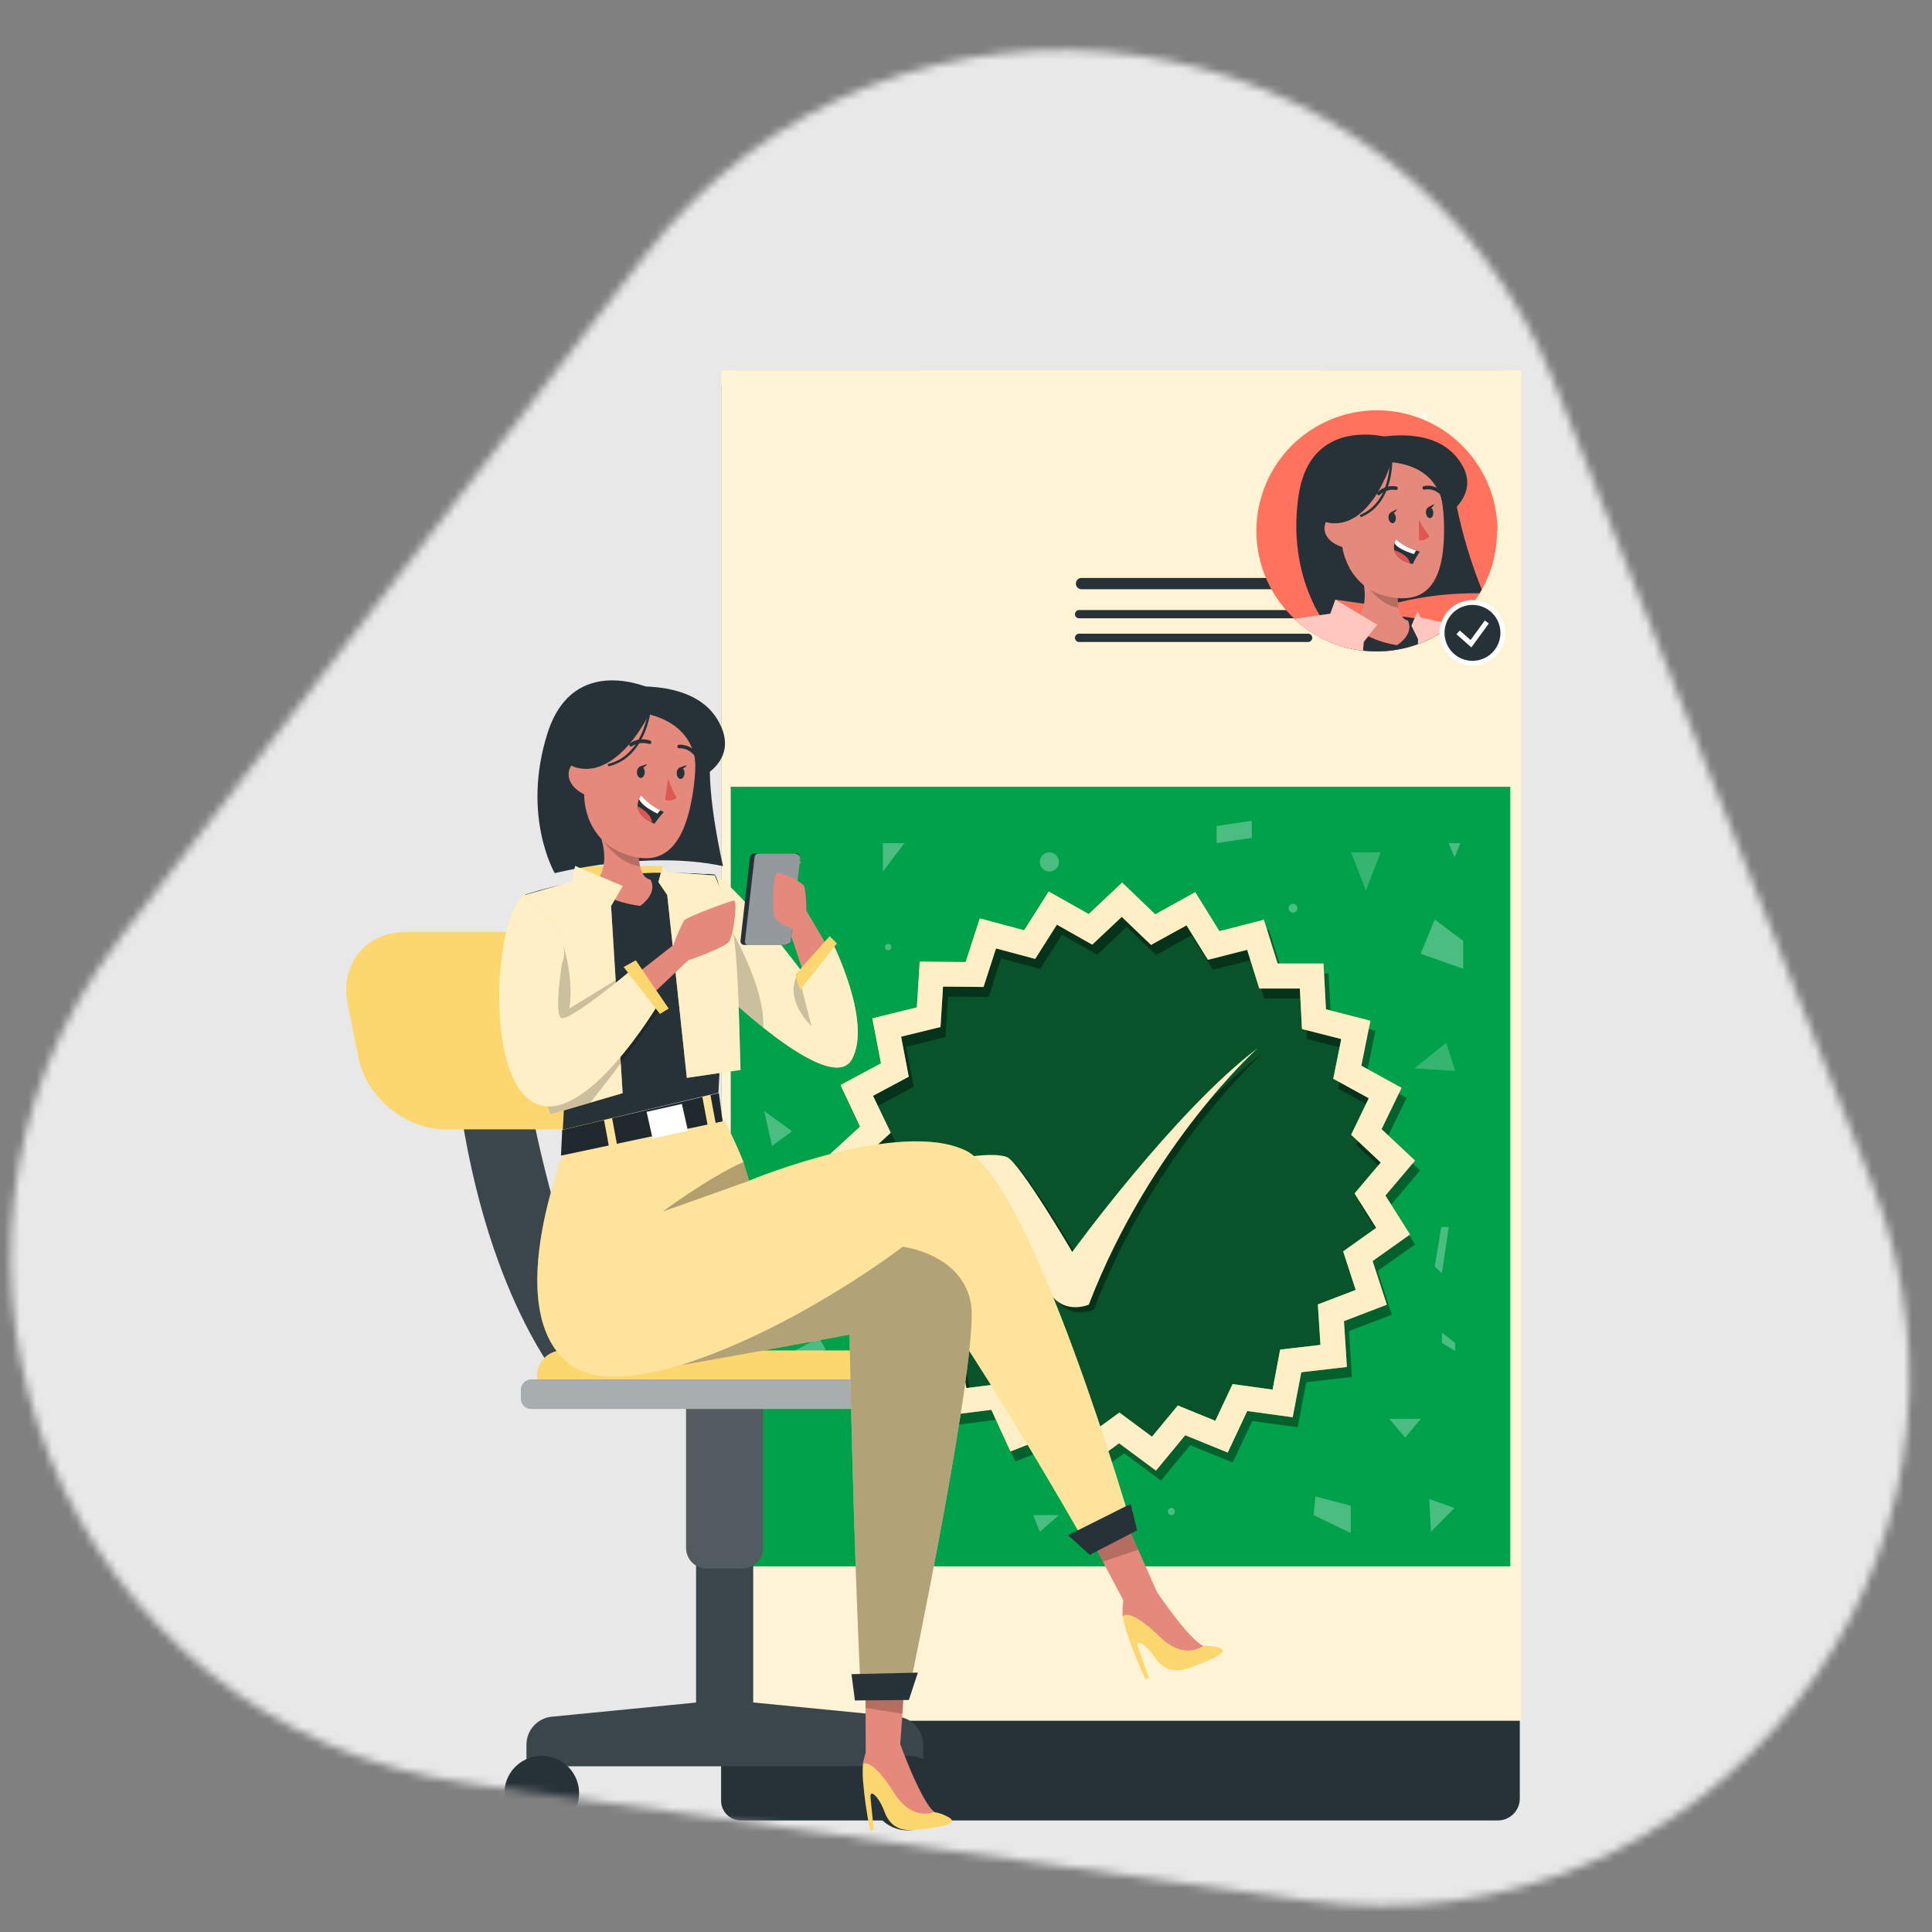 <svg width="240" height="240" viewBox="0 0 240 240" fill="none" xmlns="http://www.w3.org/2000/svg">
<rect x="0" y="0" width="240" height="240" fill="#808080" stroke="none"/>
<mask id="mask0_272_18406" style="mask-type:alpha" maskUnits="userSpaceOnUse" x="0" y="0" width="240" height="240">
<g clip-path="url(#clip0_272_18406)">
<path d="M193.133 47.687C174.328 0.309 111.072 -8.528 80.003 31.882L15.023 116.398C-15.675 156.325 8.13 214.524 58.009 221.492L162.319 236.065C212.198 243.033 251.042 193.587 232.462 146.776L193.133 47.687Z" fill="#D9D9D9"/>
</g>
</mask>
<g mask="url(#mask0_272_18406)">
<rect width="269.143" height="246.857" transform="translate(-15.429 -8.571)" fill="#E8E8E8"/>
<path d="M188.795 48.547V223.417C188.795 223.779 188.723 224.137 188.583 224.471C188.444 224.804 188.239 225.107 187.981 225.361C187.723 225.615 187.417 225.815 187.081 225.949C186.745 226.084 186.386 226.15 186.024 226.144H92.063C91.735 226.149 91.41 226.088 91.106 225.965C90.802 225.842 90.526 225.659 90.295 225.427C90.063 225.196 89.88 224.92 89.757 224.616C89.634 224.312 89.573 223.987 89.578 223.659V48.324C89.566 48.033 89.612 47.744 89.713 47.471C89.813 47.199 89.967 46.949 90.164 46.736C90.362 46.523 90.599 46.351 90.863 46.23C91.127 46.109 91.412 46.041 91.703 46.031H114.037C114.382 46.038 114.717 46.147 114.999 46.345C115.281 46.544 115.498 46.821 115.622 47.143L116.647 49.628C116.773 49.949 116.991 50.225 117.274 50.42C117.558 50.616 117.893 50.723 118.237 50.728H160.241C160.583 50.725 160.916 50.621 161.198 50.428C161.48 50.236 161.699 49.964 161.826 49.647L162.851 47.118C162.974 46.796 163.191 46.517 163.473 46.318C163.755 46.119 164.09 46.008 164.435 46H186.391C187.047 46.021 187.668 46.301 188.118 46.778C188.568 47.255 188.812 47.891 188.795 48.547Z" fill="#263238"/>
<path d="M189 46H89.596V213.744H189V46Z" fill="#FCD770"/>
<path opacity="0.7" d="M189 46H89.596V213.744H189V46Z" fill="white"/>
<path opacity="0.6" d="M177.302 51.219H176.544V52.928H177.302V51.219Z" fill="white"/>
<path d="M134.285 73.194H166.933C167.03 73.203 167.128 73.191 167.221 73.16C167.314 73.129 167.399 73.079 167.471 73.014C167.544 72.948 167.601 72.868 167.641 72.778C167.68 72.689 167.701 72.592 167.701 72.495C167.701 72.397 167.68 72.3 167.641 72.211C167.601 72.121 167.544 72.041 167.471 71.975C167.399 71.909 167.314 71.859 167.221 71.829C167.128 71.798 167.03 71.786 166.933 71.796H134.285C134.111 71.812 133.949 71.893 133.832 72.022C133.714 72.151 133.649 72.32 133.649 72.495C133.649 72.669 133.714 72.838 133.832 72.967C133.949 73.096 134.111 73.177 134.285 73.194Z" fill="#263238"/>
<path d="M174.364 75.784H134.105C134.033 75.776 133.96 75.784 133.891 75.806C133.822 75.828 133.759 75.865 133.705 75.913C133.651 75.961 133.608 76.02 133.578 76.087C133.548 76.153 133.533 76.224 133.533 76.297C133.533 76.369 133.548 76.441 133.578 76.507C133.608 76.573 133.651 76.633 133.705 76.681C133.759 76.729 133.822 76.766 133.891 76.788C133.96 76.81 134.033 76.817 134.105 76.809H174.364C174.49 76.796 174.607 76.736 174.691 76.641C174.776 76.546 174.823 76.424 174.823 76.297C174.823 76.17 174.776 76.047 174.691 75.953C174.607 75.858 174.49 75.798 174.364 75.784Z" fill="#263238"/>
<path d="M162.553 78.723H134.105C134.033 78.715 133.96 78.722 133.891 78.744C133.822 78.766 133.759 78.803 133.705 78.851C133.651 78.9 133.608 78.959 133.578 79.025C133.548 79.091 133.533 79.163 133.533 79.235C133.533 79.308 133.548 79.379 133.578 79.446C133.608 79.512 133.651 79.571 133.705 79.62C133.759 79.668 133.822 79.704 133.891 79.726C133.96 79.749 134.033 79.756 134.105 79.748H162.553C162.68 79.734 162.796 79.674 162.881 79.579C162.966 79.485 163.013 79.362 163.013 79.235C163.013 79.108 162.966 78.986 162.881 78.891C162.796 78.797 162.68 78.737 162.553 78.723Z" fill="#263238"/>
<path d="M187.615 97.734H90.772V194.578H187.615V97.734Z" fill="#00A14B"/>
<g opacity="0.3">
<path opacity="0.7" d="M167.839 105.884H171.505L169.672 110.637L167.839 105.884Z" fill="white"/>
<path opacity="0.7" d="M179.651 129.541L180.763 133.033L175.681 132.722L179.651 129.541Z" fill="white"/>
<path d="M178.221 114.221L176.481 118.489L181.768 120.334V116.88L178.221 114.221Z" fill="white"/>
<path d="M109.67 104.741H112.36L109.67 108.264V104.741Z" fill="white"/>
<path d="M99.556 122.105L102.6 121.409L103.452 124.025L99.941 125.249L99.556 122.105Z" fill="white"/>
<path d="M130.358 108.263C131.013 108.263 131.545 107.732 131.545 107.076C131.545 106.421 131.013 105.89 130.358 105.89C129.703 105.89 129.171 106.421 129.171 107.076C129.171 107.732 129.703 108.263 130.358 108.263Z" fill="white"/>
<path d="M113.068 186.643C113.068 187.109 112.93 187.565 112.671 187.952C112.412 188.339 112.044 188.641 111.613 188.819C111.183 188.997 110.709 189.043 110.252 188.952C109.795 188.861 109.375 188.636 109.046 188.306C108.717 187.976 108.494 187.556 108.403 187.099C108.313 186.642 108.361 186.168 108.54 185.738C108.719 185.308 109.022 184.94 109.41 184.682C109.798 184.424 110.254 184.287 110.72 184.289C111.029 184.289 111.335 184.35 111.62 184.468C111.905 184.586 112.164 184.76 112.383 184.979C112.601 185.197 112.774 185.457 112.891 185.743C113.009 186.028 113.069 186.334 113.068 186.643Z" fill="white"/>
<path d="M101.73 166.185L102.6 167.657L98.394 169.459L97.437 168.477L101.73 166.185Z" fill="white"/>
<path d="M129.172 190.29L128.352 188.208H131.552L129.172 190.29Z" fill="white"/>
<path d="M163.162 188.208L163.41 185.891L167.796 187.047V190.433L163.162 188.208Z" fill="white"/>
<path d="M172.586 176.261H176.507L174.55 178.579L172.586 176.261Z" fill="white"/>
<path d="M179.035 152.417L178.221 157.337L179.122 158.158L179.967 152.417H179.035Z" fill="white"/>
<path d="M94.921 138.004L98.394 140.526L95.909 142.353L94.921 138.004Z" fill="white"/>
<path d="M110.329 118.036C110.546 118.036 110.721 117.86 110.721 117.644C110.721 117.428 110.546 117.253 110.329 117.253C110.113 117.253 109.938 117.428 109.938 117.644C109.938 117.86 110.113 118.036 110.329 118.036Z" fill="white"/>
<path d="M160.626 113.37C160.928 113.37 161.173 113.125 161.173 112.823C161.173 112.521 160.928 112.276 160.626 112.276C160.324 112.276 160.08 112.521 160.08 112.823C160.08 113.125 160.324 113.37 160.626 113.37Z" fill="white"/>
<path d="M145.953 187.76C145.953 187.877 145.907 187.99 145.824 188.072C145.741 188.155 145.629 188.202 145.512 188.202C145.395 188.202 145.283 188.155 145.2 188.072C145.117 187.99 145.071 187.877 145.071 187.76C145.071 187.643 145.117 187.531 145.2 187.449C145.283 187.366 145.395 187.319 145.512 187.319C145.629 187.319 145.741 187.366 145.824 187.449C145.907 187.531 145.953 187.643 145.953 187.76Z" fill="white"/>
<path d="M151.128 102.61L155.502 101.951V104.082L151.128 104.741V102.61Z" fill="white"/>
<path d="M179.967 104.741H181.402L180.682 106.499L179.967 104.741Z" fill="white"/>
<path d="M97.437 107.077H99.556L98.493 108.263L97.437 107.077Z" fill="white"/>
<path d="M177.749 190.289L177.544 186.214L180.681 187.32L177.749 190.289Z" fill="white"/>
<path d="M180.762 166.837L179.122 165.526V166.837L180.762 167.825V166.837Z" fill="white"/>
<path d="M96.655 153.729L98.494 155.288L97.575 156.68L95.139 154.729L96.655 153.729Z" fill="white"/>
<path d="M95.139 117.253H97.438L94.921 118.036L95.139 117.253Z" fill="white"/>
</g>
<path d="M135.204 113.533L139.361 109.625L143.474 113.57L148.469 110.818L151.476 115.664L156.999 114.247L158.701 119.683H164.404L164.709 125.374L170.232 126.791L169.101 132.382L174.102 135.128L171.623 140.26L175.78 144.162L172.102 148.517L175.159 153.332L170.511 156.637L172.276 162.054L166.958 164.098L167.318 169.789L161.652 170.448L160.59 176.051L154.936 175.275L152.513 180.438L147.232 178.282L143.598 182.68L139.019 179.282L134.409 182.637L130.818 178.207L125.519 180.307L123.146 175.126L117.492 175.84L116.479 170.23L110.82 169.516L111.236 163.831L105.936 161.737L107.75 156.332L103.134 152.984L106.241 148.2L102.6 143.807L106.8 139.949L104.371 134.787L109.397 132.09L108.322 126.493L113.858 125.132L114.212 119.441L119.915 119.497L121.673 114.073L127.184 115.546L130.234 110.731L135.204 113.533Z" fill="#0F8A48"/>
<path opacity="0.4" d="M172.723 149.758L176.401 145.41L172.245 141.508L174.73 136.376L169.728 133.63L170.859 128.039L165.336 126.622L165.032 120.931H159.328L157.626 115.495L152.103 116.912L149.096 112.066L144.126 114.818L140.013 110.873L135.857 114.781L130.886 111.979L127.836 116.8L122.325 115.321L120.567 120.745L114.864 120.689L114.51 126.38L108.974 127.741L110.049 133.332L105.023 136.028L107.452 141.191L103.221 145.074L106.862 149.466L103.755 154.25L108.372 157.599L106.557 163.004L111.857 165.098L111.441 170.782L117.1 171.497L118.107 177.088L123.767 176.374L126.14 181.555L131.439 179.455L135.03 183.885L139.64 180.53L144.219 183.928L147.853 179.53L153.134 181.686L155.557 176.523L161.205 177.299L162.273 171.708L167.939 171.049L167.573 165.359L172.897 163.315L171.132 157.891L175.78 154.592L172.723 149.758ZM171.58 153.772L167.473 156.692L169.033 161.482L164.33 163.284L164.653 168.31L159.645 168.894L158.707 173.864L153.737 173.18L151.593 177.741L146.934 175.839L143.722 179.716L139.677 176.715L135.608 179.679L132.44 175.765L127.755 177.629L125.662 173.05L120.66 173.671L119.772 168.701L114.802 168.08L115.174 163.06L110.49 161.196L112.093 156.425L108.017 153.467L110.763 149.243L107.545 145.366L111.273 141.955L109.067 137.37L113.509 134.991L112.559 130.021L117.455 128.822L117.765 123.796L122.797 123.845L124.351 119.055L129.215 120.36L131.912 116.104L136.304 118.589L139.969 115.135L143.604 118.62L148.015 116.191L150.674 120.472L155.551 119.229L157.054 124.038H162.093L162.36 129.07L167.237 130.313L166.243 135.246L170.654 137.669L168.467 142.204L172.139 145.652L168.89 149.498L171.58 153.772Z" fill="black"/>
<path opacity="0.4" d="M135.204 113.533L139.361 109.625L143.474 113.57L148.469 110.818L151.476 115.664L156.999 114.247L158.701 119.683H164.404L164.709 125.374L170.232 126.791L169.101 132.382L174.102 135.128L171.623 140.26L175.78 144.162L172.102 148.517L175.159 153.332L170.511 156.637L172.276 162.054L166.958 164.098L167.318 169.789L161.652 170.448L160.59 176.051L154.936 175.275L152.513 180.438L147.232 178.282L143.598 182.68L139.019 179.282L134.409 182.637L130.818 178.207L125.519 180.307L123.146 175.126L117.492 175.84L116.479 170.23L110.82 169.516L111.236 163.831L105.936 161.737L107.75 156.332L103.134 152.984L106.241 148.2L102.6 143.807L106.8 139.949L104.371 134.787L109.397 132.09L108.322 126.493L113.858 125.132L114.212 119.441L119.915 119.497L121.673 114.073L127.184 115.546L130.234 110.731L135.204 113.533Z" fill="black"/>
<path d="M172.102 148.516L175.78 144.167L171.623 140.266L174.109 135.134L169.107 132.388L170.238 126.797L164.715 125.38L164.41 119.689H158.707L157.005 114.253L151.482 115.67L148.475 110.824L143.505 113.576L139.392 109.631L135.236 113.539L130.265 110.737L127.215 115.558L121.704 114.079L119.946 119.503L114.243 119.447L113.889 125.138L108.353 126.498L109.428 132.09L104.402 134.786L106.831 139.949L102.6 143.832L106.241 148.224L103.134 153.008L107.75 156.357L105.936 161.762L111.236 163.856L110.82 169.54L116.479 170.255L117.486 175.846L123.146 175.132L125.519 180.313L130.818 178.213L134.409 182.643L139.019 179.288L143.598 182.686L147.232 178.288L152.513 180.443L154.936 175.281L160.583 176.057L161.652 170.466L167.318 169.807L166.952 164.116L172.276 162.072L170.511 156.649L175.159 153.35L172.102 148.516ZM170.959 152.53L166.852 155.45L168.411 160.24L163.708 162.041L164.032 167.067L159.024 167.651L158.086 172.622L153.116 171.938L150.972 176.498L146.313 174.597L143.101 178.474L139.056 175.473L134.987 178.437L131.819 174.523L127.134 176.387L125.04 171.808L120.039 172.429L119.151 167.459L114.181 166.838L114.553 161.818L109.869 159.954L111.472 155.183L107.396 152.225L110.142 148.001L106.924 144.124L110.652 140.713L108.446 136.128L112.888 133.749L111.938 128.778L116.833 127.579L117.144 122.553L122.176 122.603L123.73 117.813L128.594 119.118L131.29 114.862L135.683 117.347L139.348 113.893L142.983 117.378L147.394 114.949L150.053 119.23L154.93 117.987L156.433 122.796H161.472L161.739 127.828L166.616 129.07L165.622 134.003L170.033 136.426L167.846 140.962L171.518 144.41L168.269 148.255L170.959 152.53Z" fill="#FCD770"/>
<path opacity="0.6" d="M172.102 148.516L175.78 144.167L171.623 140.266L174.109 135.134L169.107 132.388L170.238 126.797L164.715 125.38L164.41 119.689H158.707L157.005 114.253L151.482 115.67L148.475 110.824L143.505 113.576L139.392 109.631L135.236 113.539L130.265 110.737L127.215 115.558L121.704 114.079L119.946 119.503L114.243 119.447L113.889 125.138L108.353 126.498L109.428 132.09L104.402 134.786L106.831 139.949L102.6 143.832L106.241 148.224L103.134 153.008L107.75 156.357L105.936 161.762L111.236 163.856L110.82 169.54L116.479 170.255L117.486 175.846L123.146 175.132L125.519 180.313L130.818 178.213L134.409 182.643L139.019 179.288L143.598 182.686L147.232 178.288L152.513 180.443L154.936 175.281L160.583 176.057L161.652 170.466L167.318 169.807L166.952 164.116L172.276 162.072L170.511 156.649L175.159 153.35L172.102 148.516ZM170.959 152.53L166.852 155.45L168.411 160.24L163.708 162.041L164.032 167.067L159.024 167.651L158.086 172.622L153.116 171.938L150.972 176.498L146.313 174.597L143.101 178.474L139.056 175.473L134.987 178.437L131.819 174.523L127.134 176.387L125.04 171.808L120.039 172.429L119.151 167.459L114.181 166.838L114.553 161.818L109.869 159.954L111.472 155.183L107.396 152.225L110.142 148.001L106.924 144.124L110.652 140.713L108.446 136.128L112.888 133.749L111.938 128.778L116.833 127.579L117.144 122.553L122.176 122.603L123.73 117.813L128.594 119.118L131.29 114.862L135.683 117.347L139.348 113.893L142.983 117.378L147.394 114.949L150.053 119.23L154.93 117.987L156.433 122.796H161.472L161.739 127.828L166.616 129.07L165.622 134.003L170.033 136.426L167.846 140.962L171.518 144.41L168.269 148.255L170.959 152.53Z" fill="white"/>
<path opacity="0.4" d="M120.934 144.334C120.934 144.334 124.102 143.788 125.662 144.334C127.221 144.881 133.819 156.138 133.819 156.138C133.819 156.138 146.617 138.532 156.85 130.834C156.85 130.834 143.573 142.725 135.875 162.687C135.875 162.687 133.285 163.83 131.452 161.786C130.924 161.165 124.978 151.032 123.829 150.653C122.928 150.348 120.021 150.497 120.021 150.497L120.934 144.334Z" fill="black"/>
<path d="M120.312 143.714C120.312 143.714 123.481 143.167 125.04 143.714C126.599 144.26 133.197 155.518 133.197 155.518C133.197 155.518 145.996 137.911 156.228 130.213C156.228 130.213 142.951 142.105 135.254 162.066C135.254 162.066 132.663 163.209 130.83 161.165C130.302 160.544 124.357 150.411 123.207 150.032C122.306 149.728 119.399 149.877 119.399 149.877L120.312 143.714Z" fill="#FEEFC6"/>
<path d="M185.961 65.955C185.974 68.502 185.332 71.009 184.097 73.237L183.824 73.703C182.936 75.176 181.798 76.483 180.462 77.567L180.388 77.629C179.123 78.648 177.7 79.454 176.176 80.015C174.528 80.618 172.786 80.926 171.032 80.922C170.473 80.925 169.915 80.894 169.36 80.829C168.429 80.73 167.509 80.54 166.614 80.263C164.435 79.593 162.441 78.428 160.787 76.859C158.978 75.157 157.621 73.033 156.837 70.677C156.053 68.321 155.868 65.808 156.296 63.362C156.725 60.916 157.755 58.616 159.294 56.667C160.832 54.718 162.831 53.182 165.111 52.198C167.39 51.213 169.878 50.811 172.352 51.026C174.825 51.242 177.206 52.069 179.281 53.434C181.355 54.798 183.058 56.657 184.236 58.842C185.414 61.028 186.03 63.472 186.029 65.955H185.961Z" fill="#FF725E"/>
<path d="M184.072 73.236L183.799 73.702C180.373 73.648 176.955 74.035 173.628 74.851L172.516 75.125L171.758 75.323C170.808 75.578 169.895 75.845 169.118 76.1L168.764 76.218L168.509 76.299C167.583 76.609 166.794 76.889 166.192 77.119C165.291 77.461 164.775 77.684 164.775 77.684C164.481 77.304 164.211 76.906 163.968 76.491L163.93 76.423C162.582 74.162 160.203 68.968 161.321 61.513C162.564 53.219 169.441 53.747 171.883 54.206C172.174 54.255 172.463 54.321 172.746 54.405C172.746 54.405 180.444 56.219 180.73 61.016C180.77 61.657 180.849 62.297 180.966 62.929C181.689 66.451 182.729 69.901 184.072 73.236Z" fill="#263238"/>
<path d="M176.15 80.014C174.503 80.618 172.761 80.925 171.006 80.921C170.448 80.925 169.89 80.894 169.335 80.828C168.404 80.729 167.484 80.54 166.589 80.263L166.111 76.355L165.881 74.491L176.126 75.945V76.821L176.157 79.393V80.014H176.15Z" fill="#FF725E"/>
<path d="M180.362 77.629C179.098 78.648 177.675 79.454 176.15 80.015C174.502 80.618 172.761 80.926 171.006 80.922C170.448 80.925 169.889 80.894 169.335 80.829C168.403 80.729 167.484 80.54 166.589 80.263C164.41 79.593 162.415 78.428 160.761 76.859C161.233 76.784 161.712 76.728 162.19 76.666H162.308C162.874 76.604 163.439 76.548 164.004 76.504C164.675 76.448 165.34 76.405 166.011 76.38H166.129L166.949 76.349H167.925H169.068C170.31 76.349 171.569 76.395 172.845 76.486L174.131 76.591L174.808 76.66L175.79 76.809L176.007 76.84H176.156L177.312 77.039C177.492 77.07 177.672 77.113 177.852 77.138L178.194 77.207L178.561 77.275L179.182 77.399L179.617 77.486L180.362 77.629Z" fill="#263238"/>
<path d="M173.529 80.15C169.261 79.423 168.043 77.535 168.043 77.535C169.87 75.957 169.652 73.503 169.286 71.943C169.168 71.457 169.01 70.981 168.813 70.52L173.939 71.701C173.79 72.414 173.693 73.136 173.647 73.863C173.608 74.401 173.635 74.941 173.728 75.472C174.013 77.025 174.896 77.087 174.896 77.087C175.709 78.858 173.529 80.15 173.529 80.15Z" fill="#E4897B"/>
<path opacity="0.2" d="M173.628 73.901C173.589 74.439 173.616 74.979 173.709 75.51C171.671 75.15 170.18 73.448 169.267 71.981C169.15 71.495 168.992 71.019 168.795 70.559L173.92 71.739C173.772 72.452 173.674 73.174 173.628 73.901Z" fill="black"/>
<path d="M172.933 57.052C177.785 57.264 179.238 59.929 179.375 64.942C179.555 71.205 177.977 75.585 171.97 73.994C163.806 71.826 164.875 56.704 172.933 57.052Z" fill="#E4897B"/>
<path d="M176.25 64.532C176.609 65.275 177.056 65.971 177.58 66.607C177.428 66.801 177.227 66.949 176.997 67.037C176.767 67.124 176.517 67.148 176.275 67.104L176.25 64.532Z" fill="#DE5753"/>
<path d="M171.262 61.513C171.207 61.514 171.154 61.494 171.113 61.458C171.091 61.437 171.074 61.413 171.062 61.385C171.051 61.358 171.044 61.329 171.044 61.299C171.044 61.269 171.051 61.24 171.062 61.213C171.074 61.185 171.091 61.161 171.113 61.141C171.42 60.846 171.792 60.629 172.199 60.504C172.606 60.38 173.036 60.353 173.455 60.426C173.484 60.431 173.512 60.442 173.537 60.458C173.561 60.474 173.583 60.495 173.599 60.519C173.616 60.544 173.628 60.571 173.634 60.6C173.64 60.628 173.641 60.658 173.635 60.687C173.63 60.716 173.619 60.744 173.603 60.769C173.587 60.793 173.567 60.815 173.542 60.831C173.518 60.848 173.491 60.86 173.462 60.866C173.433 60.872 173.403 60.873 173.374 60.867C173.031 60.813 172.68 60.836 172.347 60.935C172.013 61.034 171.706 61.206 171.448 61.439C171.425 61.465 171.396 61.485 171.364 61.498C171.332 61.511 171.297 61.516 171.262 61.513Z" fill="#263238"/>
<path d="M178.847 61.314C178.8 61.313 178.755 61.298 178.717 61.271C178.483 61.072 178.207 60.929 177.911 60.85C177.614 60.772 177.303 60.761 177.002 60.817C176.974 60.827 176.944 60.831 176.914 60.829C176.885 60.827 176.856 60.819 176.829 60.806C176.802 60.792 176.779 60.774 176.759 60.751C176.74 60.729 176.725 60.703 176.716 60.674C176.698 60.617 176.703 60.556 176.73 60.502C176.756 60.449 176.803 60.408 176.859 60.389C177.228 60.308 177.611 60.312 177.978 60.401C178.345 60.491 178.687 60.663 178.978 60.904C179.026 60.94 179.058 60.993 179.067 61.053C179.076 61.112 179.062 61.172 179.027 61.221C179.006 61.249 178.979 61.272 178.948 61.288C178.917 61.304 178.882 61.313 178.847 61.314Z" fill="#263238"/>
<path d="M167.279 65.004C167.279 65.004 169.721 61.115 169.51 58.021C169.51 58.021 179.295 54.505 179.351 64.284C179.351 64.284 180.662 55.66 172.33 55.108C163.999 54.555 163.508 66.763 167.658 70.583C167.658 70.583 165.77 67.434 167.279 65.004Z" fill="#263238"/>
<path d="M168.031 66.06C168.006 65.498 167.761 64.968 167.348 64.585C166.935 64.202 166.388 63.998 165.825 64.016C164.309 64.116 163.464 67.172 167.173 68.073C167.701 68.204 168.024 67.725 168.031 66.06Z" fill="#E4897B"/>
<path d="M176.368 68.533C176.038 69.025 175.743 69.54 175.486 70.074L175.181 69.987C173.827 69.565 173.317 68.925 173.199 68.341C173.139 68.053 173.15 67.754 173.23 67.471C173.27 67.309 173.333 67.155 173.417 67.011C174.138 67.641 174.985 68.109 175.902 68.384C176.188 68.484 176.368 68.533 176.368 68.533Z" fill="#263238"/>
<path d="M175.909 68.384L175.635 68.832C174.393 68.434 173.511 67.987 173.231 67.471C173.271 67.309 173.333 67.155 173.417 67.011C174.14 67.642 174.99 68.11 175.909 68.384Z" fill="white"/>
<path d="M175.182 69.987C173.827 69.565 173.318 68.925 173.2 68.341C173.714 68.509 174.194 68.767 174.616 69.105C174.895 69.33 175.094 69.64 175.182 69.987Z" fill="#DE5753"/>
<path d="M172.821 57.413C172.821 57.413 170.522 65.315 165.502 64.999C160.483 64.682 168.671 54.903 168.671 54.903C168.671 54.903 177.002 52.163 180.867 56.692C184.731 61.221 179.351 64.284 179.351 64.284C179.351 64.284 179.922 58.115 172.821 57.413Z" fill="#263238"/>
<path d="M169.094 64.222C169.063 64.222 169.033 64.212 169.007 64.194C168.982 64.176 168.962 64.151 168.951 64.123C168.936 64.085 168.936 64.044 168.951 64.007C168.966 63.97 168.995 63.94 169.032 63.924C172.946 62.246 172.641 56.91 172.641 56.854C172.639 56.813 172.653 56.774 172.68 56.744C172.707 56.714 172.744 56.695 172.784 56.692C172.825 56.69 172.865 56.704 172.896 56.73C172.927 56.757 172.947 56.794 172.952 56.835C172.952 56.891 173.269 62.426 169.156 64.21L169.094 64.222Z" fill="#263238"/>
<path d="M173.392 64.259C173.436 64.632 173.268 64.961 173.02 64.992C172.771 65.023 172.529 64.737 172.485 64.371C172.442 64.004 172.61 63.669 172.858 63.638C173.107 63.607 173.349 63.88 173.392 64.259Z" fill="#263238"/>
<path d="M172.753 63.662L173.536 63.246C173.536 63.246 173.206 63.997 172.753 63.662Z" fill="#263238"/>
<path d="M178.046 63.625C178.089 63.998 177.922 64.327 177.673 64.358C177.424 64.389 177.182 64.11 177.139 63.737C177.095 63.364 177.263 63.035 177.511 63.004C177.76 62.973 178.015 63.252 178.046 63.625Z" fill="#263238"/>
<path d="M177.394 63.029L178.17 62.612C178.17 62.612 177.866 63.377 177.394 63.029Z" fill="#263238"/>
<path d="M180.438 77.566L180.363 77.628C179.098 78.648 177.675 79.453 176.151 80.014V79.573V79.38L175.337 77.734L175.753 76.752L176.107 75.932L176.468 76.715L180.438 77.566Z" fill="#FF725E"/>
<path opacity="0.6" d="M180.438 77.566L180.363 77.628C179.098 78.648 177.675 79.453 176.151 80.014V79.573V79.38L175.337 77.734L175.753 76.752L176.107 75.932L176.468 76.715L180.438 77.566Z" fill="white"/>
<path d="M171.1 77.61L169.404 79.741L169.317 80.835C168.386 80.736 167.466 80.546 166.571 80.269C164.392 79.599 162.397 78.434 160.744 76.865L162.154 76.666H162.272L165.26 76.243L165.882 74.498L168.926 76.312L171.119 77.623L171.1 77.61Z" fill="#FF725E"/>
<path opacity="0.6" d="M171.094 77.61L169.404 79.741L169.317 80.834C168.386 80.735 167.466 80.546 166.571 80.269C164.392 79.599 162.397 78.434 160.744 76.865L162.272 76.653L165.26 76.237L165.882 74.491L168.926 76.305L171.094 77.61Z" fill="white"/>
<path d="M186.986 78.617C186.986 79.421 186.747 80.208 186.3 80.877C185.853 81.547 185.217 82.068 184.474 82.376C183.73 82.684 182.912 82.765 182.123 82.608C181.333 82.451 180.608 82.063 180.039 81.494C179.47 80.925 179.082 80.2 178.925 79.411C178.768 78.621 178.849 77.803 179.157 77.059C179.465 76.316 179.987 75.68 180.656 75.233C181.325 74.786 182.112 74.547 182.917 74.547C183.996 74.547 185.031 74.976 185.794 75.739C186.557 76.502 186.986 77.537 186.986 78.617Z" fill="white"/>
<path d="M186.39 78.617C186.39 79.303 186.186 79.975 185.804 80.546C185.423 81.117 184.88 81.562 184.246 81.825C183.611 82.088 182.913 82.157 182.239 82.023C181.566 81.889 180.947 81.558 180.461 81.072C179.975 80.587 179.645 79.968 179.511 79.294C179.377 78.62 179.445 77.922 179.708 77.287C179.971 76.653 180.416 76.111 180.987 75.729C181.558 75.347 182.23 75.144 182.917 75.144C183.838 75.144 184.721 75.509 185.372 76.161C186.024 76.812 186.39 77.695 186.39 78.617Z" fill="#263238"/>
<path d="M182.78 80.424L180.928 78.79L181.338 78.324L182.68 79.504L184.445 77.082L184.948 77.448L182.78 80.424Z" fill="white"/>
<path d="M68.546 213.257L86.47 211.499V189.443H93.565V211.486L111.538 213.257C112.399 213.34 113.199 213.742 113.78 214.383C114.361 215.024 114.683 215.858 114.682 216.723V219.414H65.402V216.711C65.404 215.848 65.727 215.016 66.308 214.378C66.889 213.74 67.687 213.34 68.546 213.257Z" fill="#263238"/>
<path opacity="0.1" d="M68.546 213.257L86.47 211.499V189.443H93.565V211.486L111.538 213.257C112.399 213.34 113.199 213.742 113.78 214.383C114.361 215.024 114.683 215.858 114.682 216.723V219.414H65.402V216.711C65.404 215.848 65.727 215.016 66.308 214.378C66.889 213.74 67.687 213.34 68.546 213.257Z" fill="white"/>
<path d="M113.522 227.32C116.052 226.909 117.77 224.526 117.36 221.996C116.949 219.466 114.565 217.748 112.035 218.158C109.505 218.569 107.787 220.953 108.198 223.483C108.608 226.013 110.992 227.731 113.522 227.32Z" fill="#263238"/>
<path d="M71.878 223.5C72.288 220.97 70.57 218.586 68.04 218.175C65.51 217.765 63.126 219.483 62.716 222.013C62.305 224.543 64.023 226.927 66.553 227.337C69.083 227.748 71.467 226.03 71.878 223.5Z" fill="#263238"/>
<path d="M92.198 194.854H87.793C87.112 194.854 86.46 194.584 85.979 194.103C85.498 193.622 85.227 192.969 85.227 192.289V172.451H94.764V192.289C94.764 192.969 94.493 193.622 94.012 194.103C93.531 194.584 92.878 194.854 92.198 194.854Z" fill="#263238"/>
<path opacity="0.2" d="M92.198 194.854H87.793C87.112 194.854 86.46 194.584 85.979 194.103C85.498 193.622 85.227 192.969 85.227 192.289V172.451H94.764V192.289C94.764 192.969 94.493 193.622 94.012 194.103C93.531 194.584 92.878 194.854 92.198 194.854Z" fill="white"/>
<path d="M65.222 133.548C65.222 133.548 70.534 166.73 81.021 172.446H70.36C70.36 172.446 59.83 161.139 56.649 133.548H65.222Z" fill="#263238"/>
<path opacity="0.1" d="M65.222 133.548C65.222 133.548 70.534 166.73 81.021 172.446H70.36C70.36 172.446 59.83 161.139 56.649 133.548H65.222Z" fill="white"/>
<path d="M69.839 167.755H111.414C112.238 167.755 113.028 168.083 113.611 168.665C114.193 169.248 114.521 170.038 114.521 170.862V175.018H66.732V170.862C66.732 170.038 67.06 169.248 67.642 168.665C68.225 168.083 69.015 167.755 69.839 167.755Z" fill="#FCD770"/>
<path d="M115.26 171.384H65.987C65.297 171.384 64.738 171.943 64.738 172.633V173.764C64.738 174.453 65.297 175.013 65.987 175.013H115.26C115.95 175.013 116.509 174.453 116.509 173.764V172.633C116.509 171.943 115.95 171.384 115.26 171.384Z" fill="#263238"/>
<path opacity="0.6" d="M115.26 171.384H65.987C65.297 171.384 64.738 171.943 64.738 172.633V173.764C64.738 174.453 65.297 175.013 65.987 175.013H115.26C115.95 175.013 116.509 174.453 116.509 173.764V172.633C116.509 171.943 115.95 171.384 115.26 171.384Z" fill="white"/>
<path d="M55.356 140.295H72.441C77.412 140.295 80.698 136.281 79.698 131.33L78.393 124.719C77.399 119.749 72.534 115.761 67.533 115.761H50.436C45.466 115.761 42.179 119.774 43.179 124.719L44.503 131.33C45.466 136.281 50.355 140.295 55.356 140.295Z" fill="#FCD770"/>
<path d="M71.442 107.578H82.327L83.327 114.07L73.647 115.76L71.442 107.578Z" fill="#FCD770"/>
<path d="M143.72 197.769L139.812 199.298L137.004 193.998L134.451 189.183L138.781 186.586L141.397 192.501L143.72 197.769Z" fill="#E4897B"/>
<path opacity="0.2" d="M141.397 192.501L137.004 193.998L134.451 189.183L138.781 186.586L141.397 192.501Z" fill="black"/>
<path d="M140.589 189.612L135.271 192.482C135.271 192.482 115.185 157.169 112.097 157.461C109.01 157.753 79.71 176.41 70.777 169.495C61.843 162.581 70.534 141.843 70.534 141.843C70.534 141.843 87.992 135.207 89.999 139.264C90.879 140.907 91.663 142.6 92.347 144.334C92.739 145.576 93.037 146.676 93.037 146.676C93.602 146.446 111.855 138.96 120.006 142.948C128.294 147.067 140.589 189.612 140.589 189.612Z" fill="#FCD770"/>
<path opacity="0.3" d="M140.589 189.612L135.271 192.482C135.271 192.482 115.185 157.169 112.097 157.461C109.01 157.753 79.71 176.41 70.777 169.495C61.843 162.581 70.534 141.843 70.534 141.843C70.534 141.843 87.992 135.207 89.999 139.264C90.879 140.907 91.663 142.6 92.347 144.334C92.739 145.576 93.037 146.676 93.037 146.676C93.602 146.446 111.855 138.96 120.006 142.948C128.294 147.067 140.589 189.612 140.589 189.612Z" fill="white"/>
<path d="M111.712 218.408L107.543 217.929L107.524 212.052L107.518 206.653L112.557 206.417L112.109 212.766L111.712 218.408Z" fill="#E4897B"/>
<path opacity="0.2" d="M112.098 212.897L107.513 212.163V206.715L112.551 206.448L112.098 212.897Z" fill="black"/>
<path d="M132.674 190.711L140.453 186.815L141.26 190.108L135.371 193.146L132.674 190.711Z" fill="#263238"/>
<path d="M84.606 169.57C84.606 169.57 85.886 169.427 105.53 165.786C105.53 165.786 105.978 190.916 106.91 209.642L112.961 209.84C112.961 209.84 121.659 168.265 120.621 162.002C119.584 155.74 112.128 154.876 112.128 154.876C112.128 154.876 99.138 164.941 84.606 169.57Z" fill="#FCD770"/>
<path opacity="0.4" d="M84.606 169.57C84.606 169.57 85.886 169.427 105.53 165.786C105.53 165.786 105.978 190.916 106.91 209.642L112.961 209.84C112.961 209.84 121.659 168.265 120.621 162.002C119.584 155.74 112.128 154.876 112.128 154.876C112.128 154.876 99.138 164.941 84.606 169.57Z" fill="white"/>
<path opacity="0.3" d="M84.606 169.57C84.606 169.57 85.886 169.427 105.53 165.786C105.53 165.786 105.978 190.916 106.91 209.642L112.961 209.84C112.961 209.84 121.659 168.265 120.621 162.002C119.584 155.74 112.128 154.876 112.128 154.876C112.128 154.876 99.138 164.941 84.606 169.57Z" fill="black"/>
<path d="M105.773 207.97L114.023 207.778L112.899 211.176L106.202 211.238L105.773 207.97Z" fill="#263238"/>
<path opacity="0.3" d="M93.037 146.694L82.326 150.508C82.326 150.508 87.961 146.302 92.347 144.352C92.739 145.619 93.037 146.694 93.037 146.694Z" fill="black"/>
<path d="M69.845 140.37L69.689 143.551L89.763 139.295L89.297 135.785L69.845 140.37Z" fill="#263238"/>
<path opacity="0.2" d="M69.845 140.37L69.689 143.551L89.763 139.295L89.297 135.785L69.845 140.37Z" fill="black"/>
<path d="M75.945 138.424L74.943 138.609L75.887 143.698L76.889 143.512L75.945 138.424Z" fill="#FCD770"/>
<path d="M84.704 137.132L80.322 138.119L81.071 141.44L85.453 140.453L84.704 137.132Z" fill="white"/>
<path d="M88.136 135.421L87.134 135.607L88.077 140.695L89.079 140.51L88.136 135.421Z" fill="#FCD770"/>
<path opacity="0.3" d="M75.945 138.424L74.943 138.609L75.887 143.698L76.889 143.512L75.945 138.424Z" fill="white"/>
<path opacity="0.3" d="M88.136 135.421L87.134 135.607L88.077 140.695L89.079 140.51L88.136 135.421Z" fill="white"/>
<path d="M151.486 204.696C150.833 204.496 150.148 204.418 149.467 204.466C149.467 204.466 146.951 203.416 143.875 198.396L141.272 198.738C140.834 198.805 140.427 199.004 140.105 199.31C139.784 199.615 139.565 200.012 139.477 200.447C139.455 200.568 139.455 200.692 139.477 200.813C139.586 201.444 139.738 202.067 139.93 202.677C140.598 204.694 141.386 206.669 142.291 208.592L142.72 208.418L141.384 204.646C140.937 203.367 142.496 204.448 143.322 205.69C144.149 206.933 145.317 208.132 148.1 207.082C151.337 205.821 152.617 205.15 151.486 204.696Z" fill="#FCD770"/>
<path d="M143.242 197.067C143.242 197.067 147.423 203.41 149.455 204.466C149.455 204.466 147.156 206.33 144.087 203.336C140.123 199.502 139.465 200.813 139.465 200.813C139.43 200.062 139.465 199.309 139.571 198.564C139.9 197.11 143.242 197.067 143.242 197.067Z" fill="#E4897B"/>
<path d="M117.95 225.8C117.362 225.454 116.715 225.216 116.043 225.098C116.043 225.098 113.843 223.477 112.073 217.885L109.463 217.6C109.02 217.558 108.574 217.656 108.188 217.878C107.802 218.101 107.495 218.438 107.308 218.842C107.252 218.953 107.214 219.073 107.196 219.196C107.155 219.829 107.155 220.464 107.196 221.097C107.368 223.213 107.667 225.317 108.09 227.397L108.544 227.329L108.14 223.353C108.01 221.998 109.271 223.421 109.78 224.825C110.29 226.229 111.135 227.67 114.086 227.31C117.534 226.856 118.938 226.509 117.95 225.8Z" fill="#FCD770"/>
<path d="M111.743 216.432C111.743 216.432 114.303 223.589 116.042 225.098C116.042 225.098 113.371 226.341 111.072 222.731C108.127 218.059 107.17 219.184 107.17 219.184C107.311 218.446 107.518 217.722 107.792 217.022C108.488 215.68 111.743 216.432 111.743 216.432Z" fill="#E4897B"/>
<path d="M81.047 85.623C81.047 85.623 71.237 80.858 68 91.121C64.763 101.385 68.913 108.467 68.913 108.467C68.913 108.467 80.264 105.56 89.819 107.591C89.819 107.591 87.756 98.844 88.253 93.824C88.75 88.804 81.047 85.623 81.047 85.623Z" fill="#263238"/>
<path d="M88.7 108.852C90.856 108.945 99.883 121.079 99.883 121.079L103.238 116.73C103.238 116.73 108.407 126.776 105.847 131.56C103.288 136.343 89.806 123.272 89.806 123.272L88.7 108.852Z" fill="#FCD770"/>
<path opacity="0.6" d="M88.694 108.852L89.576 118.55L89.8 123.278C89.8 123.278 92.018 125.428 94.82 127.664C98.939 130.951 104.319 134.417 105.841 131.572C108.401 126.794 103.226 116.742 103.226 116.742L99.877 121.091V121.054C99.355 120.308 90.782 108.945 88.694 108.852Z" fill="white"/>
<path opacity="0.2" d="M89.576 118.55L89.8 123.278C89.8 123.278 92.018 125.427 94.82 127.664C95.087 121.985 89.8 113.716 89.8 113.716L89.576 118.55Z" fill="black"/>
<path opacity="0.2" d="M99.889 121.078L99.405 122.004L100.809 127.471C100.809 127.471 96.932 123.943 99.405 120.488L99.889 121.078Z" fill="black"/>
<path d="M89.831 119.675C89.831 119.825 89.831 119.98 89.831 120.135C89.831 120.806 89.831 121.514 89.788 122.266C89.788 122.328 89.788 122.39 89.788 122.459C89.788 122.863 89.788 123.279 89.788 123.701C89.788 123.776 89.788 123.844 89.788 123.919C89.788 124.54 89.744 125.161 89.719 125.783C89.719 125.87 89.719 125.956 89.719 126.043C89.719 126.888 89.651 127.777 89.607 128.715C89.508 130.821 89.39 133.157 89.241 135.748L88.961 135.816L69.981 140.314H69.907C69.907 140.314 70.671 130.163 69.36 124.416C69.351 124.365 69.338 124.316 69.323 124.267C69.323 124.18 69.286 124.093 69.261 124.006C69.236 123.919 69.174 123.683 69.136 123.515C69.099 123.347 69.049 123.179 69 123.005C68.832 122.384 68.652 121.763 68.459 121.08C68.335 120.632 68.198 120.172 68.055 119.7L67.981 119.464C67.813 118.905 67.633 118.327 67.447 117.731C67.391 117.557 67.341 117.389 67.285 117.209C67.012 116.358 66.72 115.457 66.403 114.513C66.055 113.448 65.674 112.32 65.26 111.127C67.436 110.433 69.655 109.877 71.901 109.462L72.864 109.288L73.883 109.12C75.585 108.847 77.306 108.654 79.027 108.53C79.719 108.48 80.409 108.443 81.096 108.418C81.512 108.418 81.941 108.418 82.338 108.418H82.513L83.755 108.455H84.333H84.699H85.097L85.718 108.493H86.19L87.042 108.548L87.377 108.579H87.675H87.949H88.172L88.713 108.629C88.713 108.629 88.713 108.629 88.763 108.629L88.806 108.673C88.847 108.722 88.883 108.776 88.912 108.834C89.103 109.239 89.238 109.667 89.315 110.108C89.315 110.232 89.365 110.369 89.396 110.518C89.427 110.667 89.471 110.984 89.514 111.257C89.558 111.531 89.57 111.655 89.595 111.878C89.62 112.102 89.638 112.282 89.657 112.5C89.841 114.887 89.899 117.282 89.831 119.675Z" fill="#263238"/>
<path d="M79.524 112.531C75.001 111.953 73.647 110.014 73.647 110.014C75.51 108.275 75.156 105.709 74.684 104.106C74.542 103.598 74.355 103.103 74.125 102.627L79.567 103.646C79.441 104.402 79.37 105.166 79.356 105.933C79.335 106.498 79.388 107.064 79.511 107.616C79.878 109.244 80.803 109.269 80.803 109.269C81.76 111.052 79.524 112.531 79.524 112.531Z" fill="#E4897B"/>
<path opacity="0.2" d="M79.357 105.933C79.336 106.498 79.388 107.064 79.512 107.616C77.35 107.337 75.716 105.603 74.685 104.106C74.543 103.598 74.355 103.103 74.126 102.627L79.568 103.646C79.441 104.402 79.371 105.166 79.357 105.933Z" fill="black"/>
<path d="M80.805 88.381C85.812 89.4 86.874 92.413 86.191 97.645C85.334 104.187 82.973 108.473 76.99 105.821C68.876 102.217 72.492 86.685 80.805 88.381Z" fill="#E4897B"/>
<path d="M83.009 96.706C83.259 97.536 83.607 98.333 84.047 99.079C83.857 99.255 83.623 99.375 83.37 99.426C83.117 99.478 82.855 99.459 82.612 99.371L83.009 96.706Z" fill="#DE5753"/>
<path d="M78.394 92.743C78.361 92.743 78.328 92.736 78.298 92.722C78.268 92.708 78.241 92.688 78.22 92.662C78.198 92.642 78.181 92.618 78.169 92.59C78.157 92.563 78.151 92.534 78.151 92.504C78.151 92.474 78.157 92.445 78.169 92.418C78.181 92.39 78.198 92.366 78.22 92.346C78.586 92.091 79.007 91.927 79.448 91.865C79.889 91.803 80.339 91.847 80.761 91.991C80.789 92.001 80.814 92.016 80.836 92.036C80.858 92.056 80.876 92.079 80.888 92.106C80.901 92.132 80.908 92.161 80.91 92.191C80.912 92.22 80.907 92.249 80.898 92.277C80.888 92.305 80.873 92.33 80.853 92.352C80.833 92.374 80.809 92.392 80.783 92.405C80.756 92.417 80.728 92.425 80.698 92.426C80.669 92.428 80.639 92.424 80.612 92.414C80.262 92.302 79.891 92.269 79.527 92.317C79.163 92.366 78.814 92.494 78.506 92.693C78.473 92.719 78.435 92.736 78.394 92.743Z" fill="#263238"/>
<path d="M86.278 93.78C86.219 93.778 86.163 93.754 86.122 93.712C85.909 93.466 85.644 93.272 85.346 93.141C85.049 93.01 84.726 92.946 84.401 92.954C84.372 92.959 84.342 92.958 84.314 92.952C84.285 92.945 84.258 92.933 84.234 92.915C84.21 92.898 84.19 92.876 84.175 92.85C84.16 92.825 84.15 92.796 84.147 92.767C84.141 92.738 84.142 92.708 84.149 92.68C84.155 92.651 84.168 92.624 84.185 92.6C84.203 92.576 84.225 92.556 84.25 92.541C84.275 92.526 84.304 92.516 84.333 92.512C84.728 92.489 85.123 92.556 85.489 92.709C85.854 92.862 86.179 93.097 86.439 93.395C86.46 93.415 86.477 93.44 86.488 93.467C86.499 93.495 86.505 93.524 86.505 93.553C86.505 93.582 86.499 93.612 86.488 93.639C86.477 93.666 86.46 93.691 86.439 93.712C86.396 93.754 86.338 93.779 86.278 93.78Z" fill="#263238"/>
<path d="M73.617 95.7C73.617 95.7 76.797 92.065 77.089 88.816C77.089 88.816 87.831 86.791 86.272 96.961C86.272 96.961 89.061 88.213 80.5 86.263C71.939 84.312 69.404 96.905 73.082 101.558C73.082 101.558 71.641 97.98 73.617 95.7Z" fill="#263238"/>
<path d="M74.219 96.924C74.253 96.632 74.23 96.336 74.151 96.053C74.071 95.771 73.937 95.506 73.755 95.276C73.573 95.045 73.348 94.852 73.091 94.709C72.835 94.565 72.553 94.473 72.262 94.438C70.677 94.289 69.286 97.321 72.989 98.874C73.523 99.098 73.945 98.62 74.219 96.924Z" fill="#E4897B"/>
<path d="M82.47 100.875C82.044 101.333 81.652 101.821 81.296 102.335L80.998 102.186C79.656 101.527 79.252 100.782 79.208 100.154C79.197 99.844 79.259 99.536 79.388 99.254C79.457 99.093 79.547 98.942 79.656 98.806C80.299 99.59 81.104 100.226 82.016 100.67C82.296 100.794 82.47 100.875 82.47 100.875Z" fill="#263238"/>
<path d="M82.016 100.645L81.662 101.068C80.419 100.446 79.593 99.825 79.388 99.254C79.457 99.093 79.546 98.942 79.655 98.806C80.301 99.581 81.106 100.209 82.016 100.645Z" fill="white"/>
<path d="M80.997 102.185C79.655 101.527 79.251 100.781 79.207 100.154C79.716 100.409 80.174 100.757 80.556 101.179C80.806 101.459 80.96 101.812 80.997 102.185Z" fill="#DE5753"/>
<path d="M80.624 88.729C80.624 88.729 76.897 96.557 71.765 95.395C66.633 94.234 76.735 85.455 76.735 85.455C76.735 85.455 85.849 83.97 89.105 89.35C92.36 94.731 86.272 96.992 86.272 96.992C86.272 96.992 87.887 90.642 80.624 88.729Z" fill="#263238"/>
<path d="M75.654 95.185C75.62 95.183 75.587 95.171 75.561 95.15C75.534 95.129 75.514 95.1 75.505 95.067C75.5 95.047 75.498 95.026 75.501 95.006C75.504 94.986 75.51 94.967 75.521 94.949C75.531 94.932 75.545 94.917 75.562 94.905C75.578 94.893 75.597 94.885 75.617 94.88C79.966 93.781 80.537 88.183 80.544 88.127C80.548 88.087 80.569 88.05 80.6 88.025C80.631 87.999 80.671 87.987 80.711 87.99C80.732 87.991 80.752 87.996 80.77 88.005C80.789 88.014 80.805 88.027 80.818 88.043C80.831 88.059 80.841 88.077 80.846 88.097C80.851 88.117 80.852 88.138 80.848 88.158C80.848 88.214 80.227 94.029 75.692 95.178L75.654 95.185Z" fill="#263238"/>
<path d="M80.083 95.942C80.083 96.34 79.841 96.651 79.58 96.644C79.319 96.638 79.108 96.303 79.127 95.905C79.145 95.507 79.369 95.191 79.636 95.203C79.903 95.215 80.102 95.563 80.083 95.942Z" fill="#263238"/>
<path d="M79.524 95.215L80.4 94.911C80.4 94.911 79.94 95.625 79.524 95.215Z" fill="#263238"/>
<path d="M85.029 96.054C85.029 96.452 84.78 96.769 84.519 96.756C84.259 96.744 84.053 96.415 84.066 96.017C84.078 95.619 84.308 95.309 84.575 95.321C84.843 95.334 85.041 95.657 85.029 96.054Z" fill="#263238"/>
<path d="M84.463 95.334L85.339 95.029C85.339 95.029 84.879 95.738 84.463 95.334Z" fill="#263238"/>
<path d="M91.987 116.861C91.978 116.927 91.984 116.995 92.003 117.059C92.023 117.123 92.057 117.182 92.102 117.231C92.147 117.281 92.202 117.32 92.264 117.347C92.326 117.373 92.392 117.385 92.459 117.382H97.653C97.797 117.377 97.934 117.322 98.042 117.227C98.149 117.132 98.221 117.002 98.243 116.861L99.399 106.61C99.414 106.538 99.414 106.463 99.398 106.391C99.382 106.32 99.351 106.252 99.307 106.193C99.263 106.134 99.207 106.086 99.142 106.05C99.078 106.015 99.006 105.994 98.933 105.988H93.739C93.584 106.007 93.44 106.079 93.332 106.192C93.224 106.306 93.159 106.453 93.149 106.61L91.987 116.861Z" fill="#263238"/>
<path opacity="0.5" d="M93.727 106.541L92.546 116.891C92.532 116.952 92.531 117.015 92.546 117.075C92.56 117.136 92.588 117.192 92.628 117.24C92.668 117.288 92.718 117.325 92.775 117.35C92.832 117.375 92.894 117.386 92.956 117.382H97.361C97.659 117.382 98.2 117.22 98.231 116.928L99.412 106.541C99.412 106.249 98.939 106.013 98.641 106.013H94.236C94.1 106.019 93.971 106.077 93.877 106.175C93.782 106.274 93.728 106.404 93.727 106.541Z" fill="white"/>
<path d="M102.872 117.718L100.164 113.12C100.185 112.121 100.108 111.122 99.934 110.138C99.698 109.567 97.045 108.274 96.523 108.473C96.001 108.672 95.815 113.406 96.287 114.065C96.759 114.723 98.418 115.413 98.418 115.413L98.306 116.314L99.89 121.097L102.872 117.718Z" fill="#E4897B"/>
<path d="M103.958 117.196L103.064 116.295L98.795 121.079L99.404 122.974L103.958 117.196Z" fill="#FCD770"/>
<path d="M82.327 107.578L81.786 109.566L82.886 111.182L85.321 133.895L91.987 132.914C91.528 115.214 91.366 115.12 88.794 108.752L82.824 108.336L82.327 107.578Z" fill="#FCD770"/>
<path opacity="0.6" d="M82.327 107.578L81.786 109.566L82.886 111.182L85.321 133.895L91.987 132.914C91.528 115.214 91.366 115.12 88.794 108.752L82.824 108.336L82.327 107.578Z" fill="white"/>
<path d="M71.441 107.578L77.362 110.063L75.908 112.548L77.343 135.803L68.372 138.431C68.372 138.431 61.861 121.346 65.197 111.206L71.075 109.51L71.441 107.578Z" fill="#FCD770"/>
<path opacity="0.6" d="M77.114 132.1L77.344 135.784L73.343 136.952L68.372 138.406C66.536 133.353 65.253 128.116 64.545 122.787C64.067 118.742 64.079 114.574 65.198 111.182L71.075 109.485L71.442 107.578L77.362 110.063L75.908 112.548L76.48 121.78L77.114 132.1Z" fill="white"/>
<path opacity="0.2" d="M82.363 124.838C82.363 124.838 80.133 128.087 77.113 132.1C75.945 133.654 74.628 135.319 73.342 136.953L68.372 138.406C66.536 133.354 65.252 128.117 64.545 122.788C66.98 120.346 69.962 117.389 69.962 117.389C69.962 117.389 71.329 121.613 70.727 125.285L76.48 121.762L78.269 120.669L82.363 124.838Z" fill="black"/>
<path d="M77.505 122.216L83.662 117.382C84.018 116.337 84.457 115.321 84.973 114.344C85.345 113.891 90.744 111.903 91.185 111.859C91.626 111.816 91.185 116.283 90.508 117.041C89.831 117.799 85.488 119.302 85.488 119.302L79.052 125.384L77.505 122.216Z" fill="#E4897B"/>
<path d="M65.197 111.182C61.582 112.996 59.972 133.411 66.254 136.934C72.535 140.456 81.91 124.508 81.91 124.508L78.263 120.638C78.263 120.638 70.621 127.037 69.702 126.447C68.782 125.857 69.826 119.613 69.826 119.613C69.826 119.613 70.901 117.749 68.639 114.748C66.378 111.747 65.197 111.182 65.197 111.182Z" fill="#FCD770"/>
<path opacity="0.6" d="M65.197 111.182C61.582 112.996 59.972 133.411 66.254 136.934C72.535 140.456 81.91 124.508 81.91 124.508L78.263 120.638C78.263 120.638 70.621 127.037 69.702 126.447C68.782 125.857 69.826 119.613 69.826 119.613C69.826 119.613 70.901 117.749 68.639 114.748C66.378 111.747 65.197 111.182 65.197 111.182Z" fill="white"/>
<path d="M81.978 125.95L83.072 125.292L78.978 119.29L77.474 120.129L81.978 125.95Z" fill="#FCD770"/>
</g>
<defs>
<clipPath id="clip0_272_18406">
<rect width="240" height="240" fill="white" transform="matrix(1 0 0 -1 0 240)"/>
</clipPath>
</defs>
</svg>
